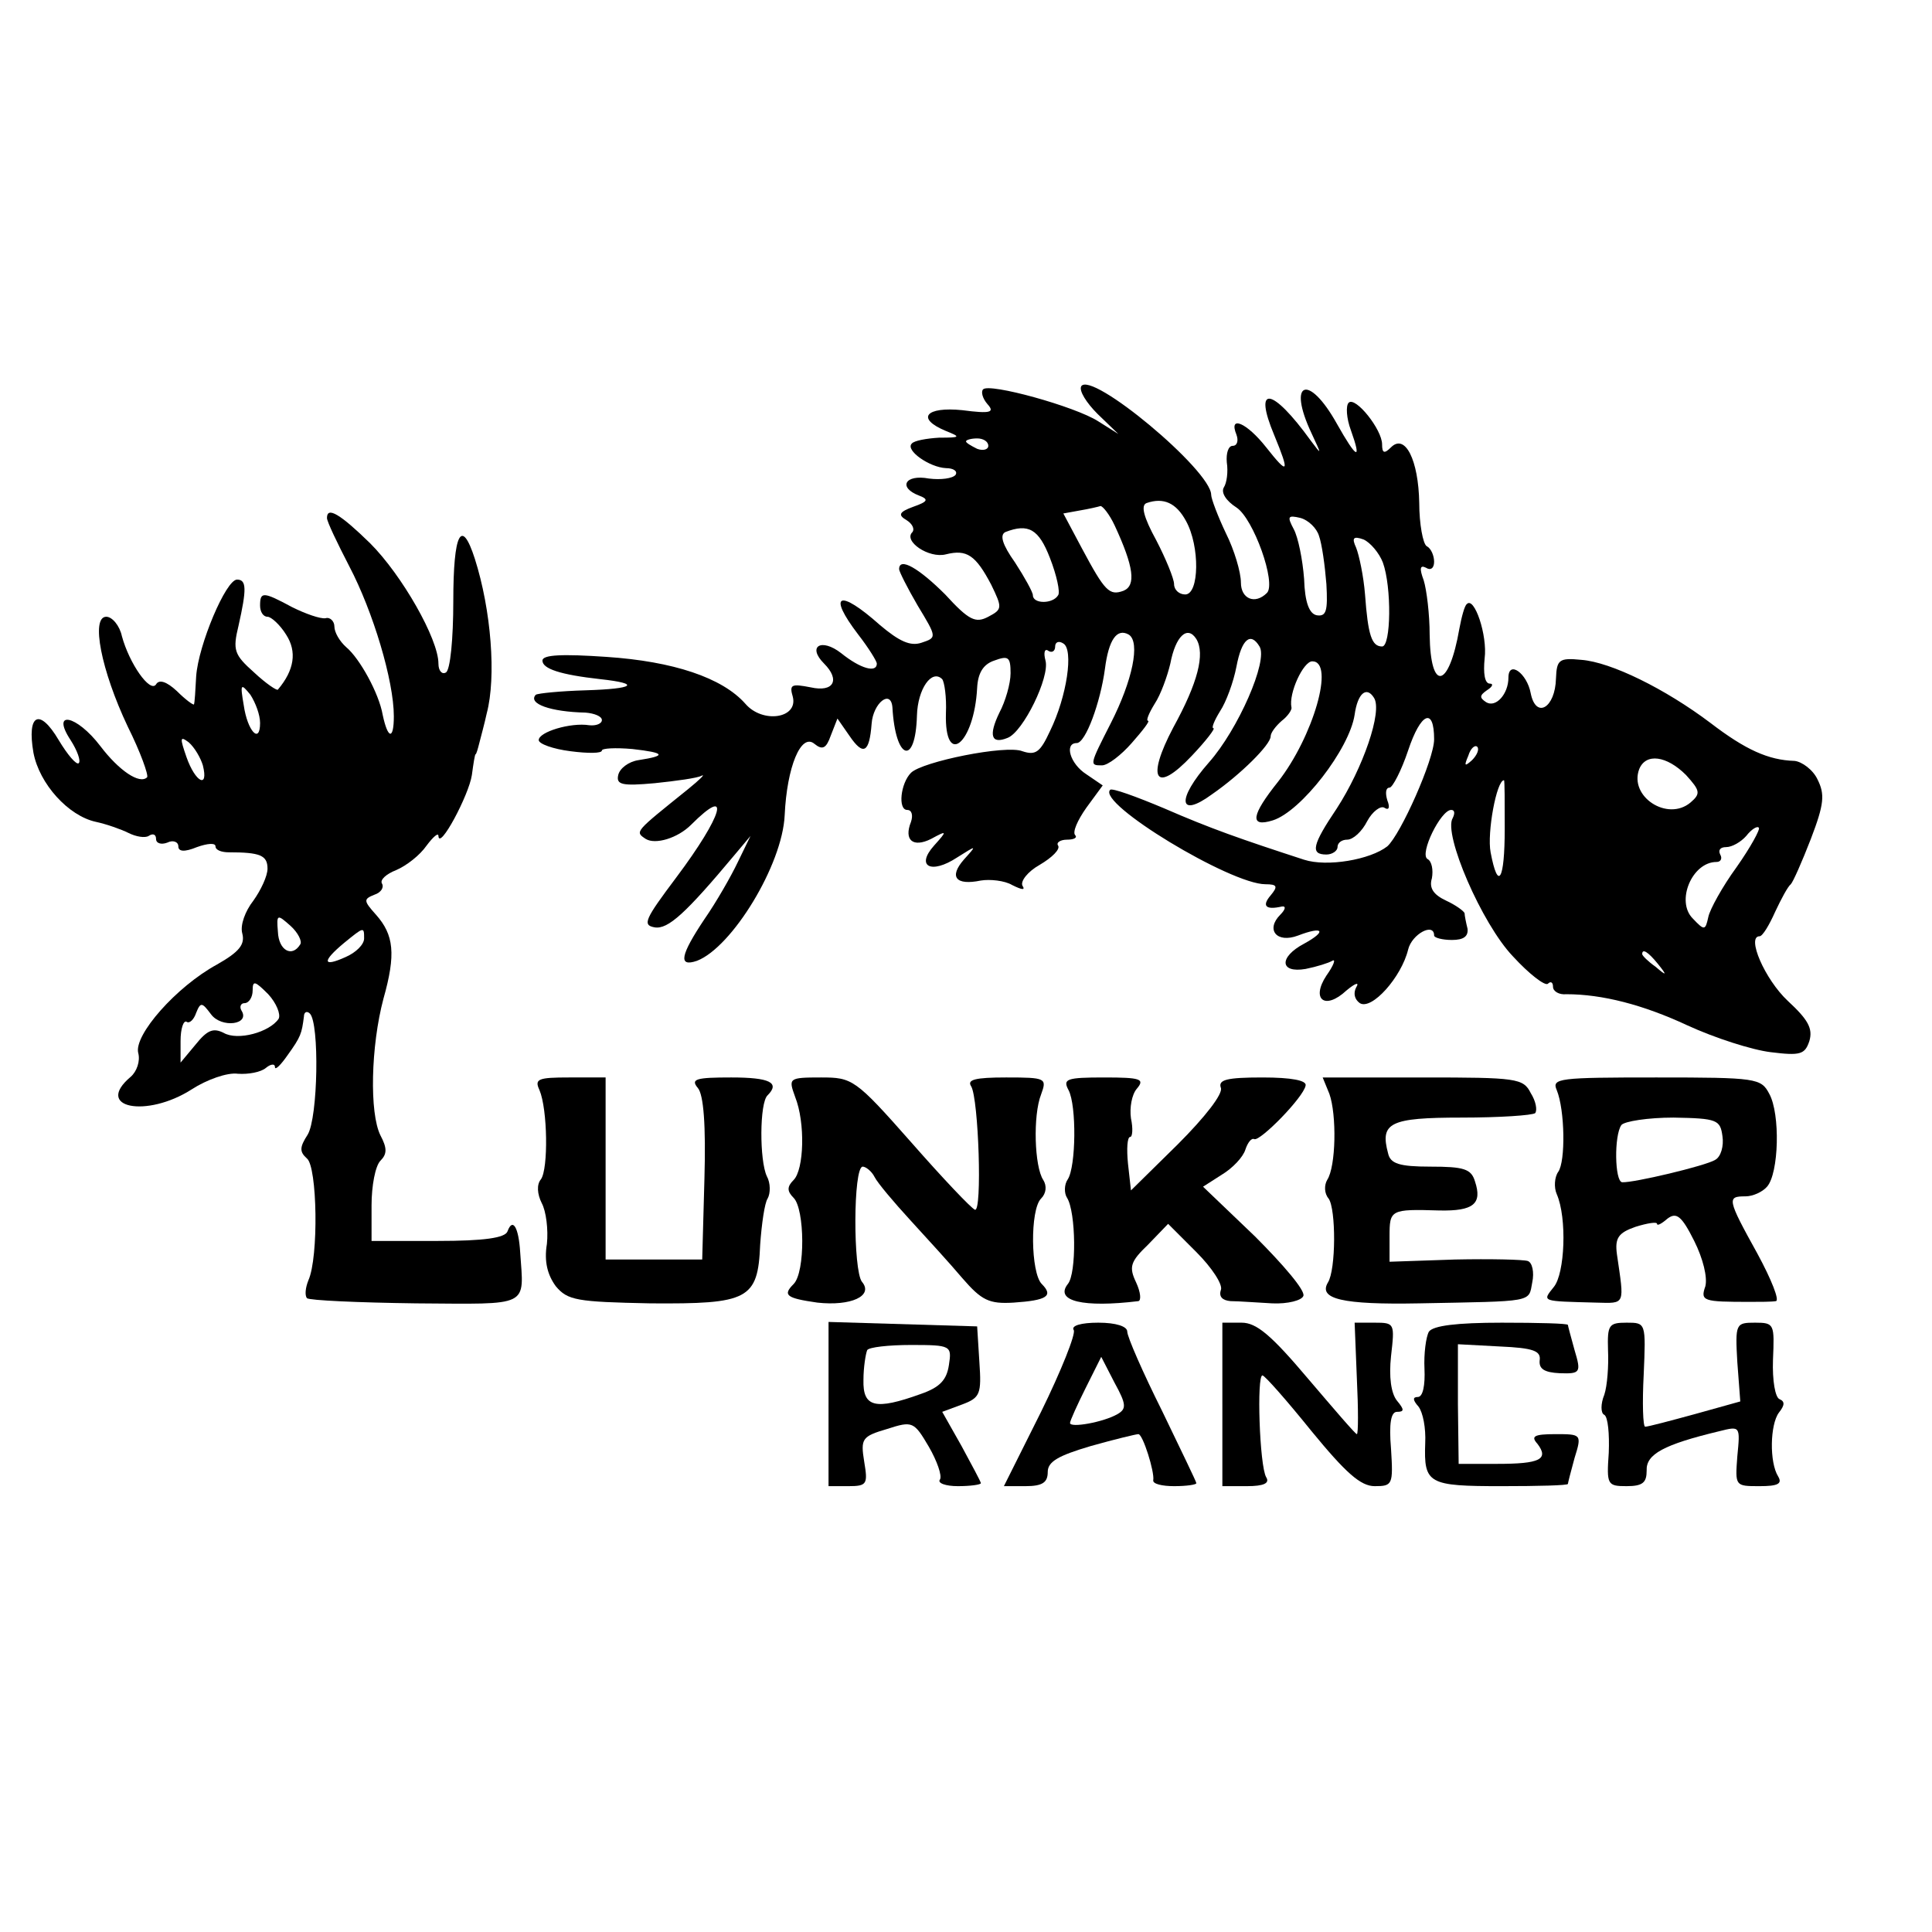 <?xml version="1.0" standalone="no"?>
<!DOCTYPE svg PUBLIC "-//W3C//DTD SVG 20010904//EN"
 "http://www.w3.org/TR/2001/REC-SVG-20010904/DTD/svg10.dtd">
<svg version="1.0" xmlns="http://www.w3.org/2000/svg"
 width="260pt" height="260pt" viewBox="0 0 260 260"
 preserveAspectRatio="xMidYMid meet">
<g transform="translate(0,260) scale(0.1,-0.1)"
fill="#000000" stroke="none">
<path d="M1455 2080 c-3 -6 7 -22 22 -37 l28 -27 -27 17 c-31 20 -147 52 -155
43 -3 -3 -1 -12 6 -20 10 -11 4 -13 -34 -8 -49 5 -63 -11 -22 -28 20 -8 20 -9
-9 -9 -17 -1 -34 -4 -37 -8 -9 -9 24 -32 46 -33 10 0 16 -4 13 -9 -4 -5 -20
-7 -36 -5 -32 6 -42 -12 -13 -23 13 -5 12 -8 -8 -15 -19 -7 -21 -11 -9 -18 8
-5 11 -12 8 -16 -13 -12 22 -36 45 -30 28 7 40 -1 61 -41 15 -31 15 -33 -4
-43 -17 -9 -26 -5 -58 30 -35 35 -62 51 -62 34 0 -3 11 -25 25 -49 26 -43 26
-43 5 -50 -15 -5 -30 2 -56 24 -55 49 -71 42 -29 -13 14 -18 25 -36 25 -39 0
-13 -22 -7 -48 14 -27 21 -46 9 -23 -14 22 -22 13 -39 -18 -32 -26 5 -29 4
-24 -13 7 -29 -41 -36 -64 -9 -31 35 -97 57 -187 63 -59 4 -86 3 -86 -5 0 -11
24 -19 78 -25 55 -6 46 -13 -20 -15 -34 -1 -64 -4 -67 -6 -11 -12 20 -23 67
-24 12 -1 22 -5 22 -10 0 -5 -8 -8 -17 -7 -25 4 -68 -9 -68 -20 0 -5 19 -12
43 -15 23 -3 42 -3 42 1 0 3 18 4 41 2 44 -5 47 -9 8 -15 -13 -2 -25 -11 -27
-20 -3 -13 5 -15 49 -11 29 3 58 7 63 10 6 3 -2 -5 -18 -18 -72 -58 -72 -57
-57 -67 13 -8 43 1 61 19 55 55 43 13 -20 -71 -42 -56 -46 -64 -29 -67 18 -3
42 19 108 98 l21 25 -17 -35 c-9 -19 -29 -54 -45 -77 -32 -48 -36 -65 -10 -56
47 18 115 129 118 196 3 65 22 111 40 96 11 -9 16 -6 22 11 l9 23 16 -23 c19
-28 27 -23 30 16 2 28 26 47 28 22 4 -71 31 -80 33 -11 1 36 20 63 34 49 3 -4
6 -24 5 -46 -2 -74 38 -41 42 34 1 20 8 32 23 37 19 7 22 5 22 -17 0 -14 -7
-38 -15 -53 -15 -31 -11 -43 11 -34 21 8 57 82 51 104 -3 11 -1 17 4 13 5 -3
9 0 9 6 0 6 5 8 11 4 14 -8 5 -71 -18 -118 -13 -28 -19 -33 -37 -27 -22 9
-135 -14 -150 -29 -14 -14 -18 -50 -5 -50 6 0 8 -7 5 -16 -10 -25 3 -35 27
-23 22 12 22 11 4 -9 -25 -28 -4 -39 31 -16 27 17 27 17 9 -3 -20 -23 -11 -35
23 -28 12 2 32 0 42 -6 14 -7 18 -7 14 -1 -3 6 7 19 23 28 17 10 28 21 25 26
-3 4 3 8 12 8 10 0 14 3 11 6 -4 4 3 20 15 37 l22 30 -22 15 c-22 14 -30 42
-13 42 12 0 32 55 38 100 5 39 16 55 32 46 16 -10 5 -62 -24 -119 -29 -57 -29
-57 -12 -57 8 0 26 14 40 30 15 17 25 30 22 30 -3 0 1 10 9 23 8 12 17 37 21
54 7 37 23 52 35 33 12 -20 2 -59 -31 -119 -37 -70 -24 -90 25 -38 19 20 32
37 29 37 -3 0 1 10 9 23 8 12 18 39 22 60 7 37 19 47 31 27 12 -19 -29 -112
-68 -156 -44 -50 -41 -76 4 -43 39 27 79 67 79 78 0 5 7 14 15 21 8 6 14 15
13 18 -4 19 16 62 28 62 31 0 1 -102 -46 -162 -36 -45 -39 -62 -7 -52 38 12
103 96 110 142 4 29 16 39 26 23 12 -18 -15 -95 -50 -149 -33 -49 -36 -62 -14
-62 8 0 15 5 15 10 0 6 6 10 13 10 8 0 20 11 27 25 7 13 18 21 23 18 6 -4 8 0
4 10 -3 10 -2 17 3 17 4 0 16 23 25 50 17 51 35 59 35 15 0 -27 -45 -128 -63
-144 -23 -18 -81 -28 -112 -18 -86 28 -126 42 -188 69 -38 16 -71 28 -73 25
-18 -18 162 -127 209 -127 16 0 17 -3 7 -15 -12 -14 -7 -20 15 -15 6 1 5 -4
-2 -11 -20 -20 -5 -39 24 -28 34 13 39 6 8 -11 -34 -18 -33 -40 2 -34 15 3 31
8 36 11 5 3 2 -6 -8 -20 -21 -32 -2 -47 27 -20 12 10 18 12 13 4 -4 -8 -2 -16
5 -21 16 -10 56 35 65 72 5 21 35 37 35 19 0 -3 11 -6 24 -6 16 0 22 5 21 15
-2 8 -4 18 -4 21 -1 3 -12 11 -25 17 -17 8 -23 17 -19 30 2 11 0 23 -6 26 -11
7 18 66 32 66 5 0 5 -5 2 -11 -13 -21 39 -142 81 -186 22 -24 43 -40 47 -37 4
4 7 2 7 -4 0 -6 8 -11 18 -10 48 0 103 -14 163 -42 37 -17 87 -33 112 -36 40
-5 46 -3 52 15 5 17 -2 29 -29 54 -31 29 -56 87 -38 87 4 0 13 15 21 33 8 17
17 34 21 37 3 3 15 30 27 61 18 47 19 60 9 80 -6 13 -21 24 -31 25 -35 1 -66
15 -113 51 -61 46 -134 82 -174 85 -30 3 -33 0 -34 -25 -1 -40 -27 -55 -34
-20 -5 27 -30 45 -30 21 0 -22 -17 -41 -30 -33 -9 6 -9 9 1 16 8 5 9 9 4 9 -7
0 -9 14 -7 34 4 31 -14 84 -24 73 -3 -2 -7 -17 -10 -33 -14 -81 -39 -86 -40
-8 0 27 -4 60 -8 73 -6 16 -5 21 3 17 6 -4 11 -1 11 8 0 8 -4 18 -10 21 -5 3
-10 30 -10 58 -1 58 -19 94 -38 75 -9 -9 -12 -8 -12 4 0 20 -36 65 -45 56 -4
-4 -3 -21 3 -37 15 -42 8 -39 -19 9 -38 68 -67 57 -34 -13 14 -30 14 -30 -1
-10 -52 72 -78 76 -49 7 21 -51 19 -54 -11 -16 -26 33 -51 44 -40 17 3 -8 1
-15 -5 -15 -6 0 -9 -10 -8 -22 2 -13 0 -28 -4 -34 -4 -7 3 -18 17 -27 23 -15
54 -102 41 -115 -16 -16 -35 -8 -35 14 0 14 -9 44 -20 66 -11 23 -20 47 -20
52 0 33 -162 168 -175 146z m-125 -80 c0 -5 -7 -7 -15 -4 -8 4 -15 8 -15 10 0
2 7 4 15 4 8 0 15 -4 15 -10z m266 -101 c19 -34 18 -99 -1 -99 -8 0 -15 6 -15
14 0 7 -11 34 -24 59 -17 31 -21 47 -13 50 23 8 40 0 53 -24z m-96 -6 c26 -56
29 -81 12 -88 -19 -7 -25 -1 -56 57 l-25 47 22 4 c12 2 25 5 28 6 3 0 12 -11
19 -26z m275 -14 c4 -11 8 -40 10 -65 2 -36 0 -44 -13 -42 -10 2 -16 17 -17
49 -2 26 -8 56 -14 67 -9 17 -8 19 9 15 11 -3 22 -14 25 -24z m-362 -30 c9
-23 14 -46 11 -50 -7 -12 -34 -12 -34 0 0 4 -11 24 -24 44 -17 24 -21 37 -13
41 31 12 45 4 60 -35z m448 -6 c12 -33 11 -113 -1 -113 -14 0 -19 15 -23 70
-2 25 -8 53 -12 63 -6 13 -4 16 10 11 9 -4 21 -18 26 -31z m120 -266 c-10 -9
-11 -8 -5 6 3 10 9 15 12 12 3 -3 0 -11 -7 -18z m288 -20 c19 -21 20 -25 6
-37 -31 -26 -83 8 -69 45 9 22 37 18 63 -8z m-244 -72 c0 -70 -9 -85 -19 -32
-5 26 8 97 18 97 1 0 1 -29 1 -65z m312 -52 c-19 -26 -36 -57 -38 -67 -4 -18
-5 -19 -21 -2 -23 23 -1 76 32 76 6 0 8 5 5 10 -3 6 0 10 8 10 8 0 20 7 27 15
7 9 15 14 17 11 2 -2 -11 -26 -30 -53z m-106 -130 c13 -16 12 -17 -3 -4 -10 7
-18 15 -18 17 0 8 8 3 21 -13z"/>
<path d="M440 1903 c0 -5 14 -34 30 -65 32 -61 60 -154 60 -202 0 -32 -8 -31
-15 2 -5 29 -31 76 -49 91 -9 8 -16 20 -16 28 0 7 -6 13 -12 11 -7 -1 -27 6
-45 15 -39 21 -43 21 -43 2 0 -8 4 -15 10 -15 5 0 17 -11 25 -24 15 -23 11
-48 -11 -74 -1 -2 -16 8 -32 23 -27 24 -29 30 -21 63 11 49 11 62 -2 62 -15 0
-52 -88 -55 -130 -1 -19 -2 -36 -3 -38 -1 -1 -11 6 -23 18 -14 13 -24 16 -28
9 -8 -12 -36 28 -46 65 -3 14 -13 26 -21 26 -21 0 -7 -72 29 -148 17 -34 28
-65 26 -68 -10 -10 -38 9 -63 42 -32 42 -67 49 -40 8 9 -14 14 -28 11 -31 -3
-3 -15 11 -27 31 -26 44 -43 35 -34 -17 8 -42 47 -85 84 -93 14 -3 34 -10 44
-15 10 -5 22 -7 27 -4 6 4 10 2 10 -4 0 -6 7 -8 15 -5 8 4 15 1 15 -5 0 -7 8
-8 25 -1 14 5 25 6 25 1 0 -5 8 -8 18 -8 42 0 52 -4 52 -22 0 -10 -9 -29 -19
-43 -11 -14 -18 -33 -15 -44 4 -15 -4 -25 -34 -42 -55 -30 -112 -95 -106 -119
3 -11 -2 -25 -10 -32 -50 -42 21 -56 82 -17 20 13 48 23 62 21 14 -1 31 2 38
8 6 5 12 6 12 1 0 -5 8 3 17 16 18 25 19 29 22 52 0 6 4 8 8 4 13 -13 11 -140
-3 -163 -11 -17 -11 -23 -1 -32 14 -11 16 -133 2 -164 -4 -10 -5 -20 -2 -24 3
-3 69 -6 147 -7 155 -1 145 -6 140 69 -2 33 -10 47 -17 28 -3 -9 -32 -13 -94
-13 l-89 0 0 48 c0 26 5 53 12 60 9 9 9 17 0 34 -15 30 -13 120 4 184 17 60
14 86 -10 113 -17 19 -17 21 -2 27 9 3 13 10 10 15 -3 5 6 13 19 18 14 6 32
20 41 33 9 12 16 18 16 13 1 -20 41 55 45 82 2 15 4 28 5 28 1 0 3 7 5 15 2 8
7 26 10 40 13 49 6 139 -16 208 -18 56 -29 35 -29 -57 0 -50 -4 -93 -10 -96
-5 -3 -10 2 -10 12 0 33 -49 119 -92 162 -40 39 -58 50 -58 34z m-90 -276 c0
-29 -17 -11 -22 24 -5 29 -4 30 9 14 7 -11 13 -27 13 -38z m-77 -57 c8 -32
-10 -23 -22 11 -9 26 -9 29 3 20 8 -7 16 -21 19 -31z m131 -241 c-11 -18 -29
-8 -30 17 -2 24 -1 24 17 8 10 -9 16 -21 13 -25z m86 8 c0 -8 -11 -19 -25 -25
-31 -14 -32 -6 -2 19 27 22 27 22 27 6z m-115 -108 c-12 -18 -55 -30 -74 -19
-14 7 -22 4 -38 -16 l-20 -24 0 29 c0 17 4 28 8 26 4 -3 10 3 13 12 6 15 8 14
20 -2 14 -19 53 -14 41 5 -3 5 -1 10 4 10 6 0 11 8 11 17 0 14 3 13 21 -5 11
-12 17 -27 14 -33z"/>
<path d="M726 1133 c11 -26 12 -106 2 -120 -6 -7 -5 -20 1 -32 6 -11 9 -36 7
-55 -4 -24 1 -42 12 -57 16 -19 28 -21 127 -23 132 -1 145 5 148 79 2 28 6 56
10 62 4 7 4 21 -1 30 -10 21 -10 99 1 109 17 17 3 24 -49 24 -47 0 -55 -2 -45
-14 8 -9 11 -51 9 -122 l-3 -109 -65 0 -65 0 0 123 0 122 -49 0 c-42 0 -47 -2
-40 -17z"/>
<path d="M1070 1124 c14 -35 12 -98 -2 -112 -9 -9 -9 -15 0 -24 15 -15 16
-100 0 -116 -15 -15 -10 -19 32 -25 45 -5 76 9 60 28 -12 15 -12 155 1 155 4
0 12 -6 16 -14 4 -8 26 -34 48 -58 22 -24 54 -59 70 -78 26 -30 36 -35 69 -33
45 3 54 9 38 25 -15 15 -16 100 -1 115 7 7 8 17 3 25 -12 18 -14 87 -3 115 8
22 7 23 -47 23 -42 0 -53 -3 -47 -12 10 -17 15 -170 5 -166 -5 2 -43 42 -86
91 -75 85 -79 87 -121 87 -44 0 -44 -1 -35 -26z"/>
<path d="M1438 1133 c11 -21 10 -103 -1 -120 -5 -7 -5 -19 -1 -25 12 -19 13
-102 1 -116 -18 -23 21 -32 95 -23 4 1 3 12 -3 25 -10 21 -8 28 16 51 l27 28
38 -38 c21 -21 36 -44 33 -51 -3 -9 2 -14 13 -15 11 0 36 -2 56 -3 21 -1 40 4
42 10 3 7 -27 42 -65 80 l-70 67 25 16 c15 9 29 24 32 34 3 9 8 16 12 14 8 -3
66 56 69 72 2 7 -19 11 -58 11 -48 0 -60 -3 -56 -14 3 -8 -21 -39 -58 -76
l-63 -62 -4 36 c-2 20 -1 36 3 36 3 0 4 11 1 25 -2 14 1 32 8 40 11 13 5 15
-44 15 -51 0 -56 -2 -48 -17z"/>
<path d="M1789 1128 c10 -28 9 -98 -3 -116 -4 -7 -4 -18 2 -25 10 -14 10 -96
-1 -113 -13 -22 19 -30 123 -28 155 3 147 1 152 28 3 14 0 27 -6 29 -6 2 -50
3 -98 2 l-88 -3 0 34 c0 36 1 37 67 35 46 -1 58 9 48 39 -5 17 -15 20 -60 20
-42 0 -54 4 -57 18 -11 41 2 48 99 48 51 0 95 3 99 6 3 4 1 16 -6 27 -10 20
-19 21 -145 21 l-135 0 9 -22z"/>
<path d="M2095 1133 c11 -27 12 -96 2 -110 -5 -7 -6 -21 -2 -30 14 -32 11
-107 -4 -125 -16 -20 -17 -19 57 -21 40 -1 38 -4 28 65 -3 22 2 29 25 37 16 5
29 7 29 4 0 -3 6 0 14 7 12 9 19 4 36 -30 12 -24 18 -49 15 -61 -7 -20 -3 -21
60 -21 14 0 29 0 35 1 5 1 -6 29 -25 64 -41 74 -41 77 -16 77 10 0 23 6 29 13
16 18 18 98 3 125 -11 21 -17 22 -152 22 -131 0 -141 -1 -134 -17z m223 -62
c2 -13 -2 -28 -10 -32 -13 -8 -110 -31 -125 -30 -10 1 -11 63 -1 77 4 5 36 10
70 10 59 -1 63 -3 66 -25z"/>
<path d="M1115 710 l0 -110 27 0 c25 0 26 3 21 33 -5 31 -3 34 31 44 34 11 36
10 56 -24 11 -19 18 -39 15 -44 -4 -5 8 -9 24 -9 17 0 31 2 31 4 0 2 -12 24
-26 50 l-26 46 27 10 c24 9 26 14 23 57 l-3 48 -100 3 -100 3 0 -111z m162 53
c-3 -20 -12 -30 -38 -39 -61 -22 -78 -18 -77 19 0 17 3 35 5 40 2 4 29 7 59 7
54 0 55 -1 51 -27z"/>
<path d="M1445 810 c3 -5 -17 -55 -44 -110 l-50 -100 29 0 c23 0 30 5 30 19 0
14 14 22 58 35 32 9 61 16 64 16 6 0 22 -51 20 -62 -1 -5 12 -8 28 -8 17 0 30
2 30 4 0 2 -21 45 -46 97 -26 52 -47 100 -47 107 0 7 -15 12 -39 12 -23 0 -37
-4 -33 -10z m59 -113 c-19 -11 -64 -19 -64 -12 0 3 10 25 21 47 l21 42 18 -35
c16 -29 16 -35 4 -42z"/>
<path d="M1645 710 l0 -110 33 0 c23 0 31 4 26 12 -9 15 -13 138 -5 137 3 0
33 -34 66 -75 46 -56 66 -74 85 -74 24 0 25 2 22 50 -3 35 0 50 8 50 10 0 10
3 0 15 -8 10 -11 32 -8 60 5 44 5 45 -22 45 l-27 0 3 -75 c2 -41 2 -75 0 -75
-2 0 -31 34 -66 75 -49 58 -69 75 -89 75 l-26 0 0 -110z"/>
<path d="M1923 808 c-4 -7 -7 -30 -6 -50 1 -22 -2 -38 -9 -38 -7 0 -7 -4 1
-13 6 -8 10 -29 9 -49 -2 -55 4 -58 103 -58 49 0 89 1 89 3 0 1 4 17 9 35 10
32 9 32 -26 32 -29 0 -33 -3 -24 -13 16 -21 3 -27 -54 -27 l-52 0 -1 80 0 81
56 -3 c46 -2 56 -6 54 -19 -1 -11 6 -16 27 -17 28 -1 29 1 20 31 -5 18 -9 33
-9 34 0 2 -40 3 -89 3 -61 0 -92 -4 -98 -12z"/>
<path d="M2164 783 c1 -21 -1 -48 -5 -60 -5 -12 -5 -25 0 -27 5 -3 7 -26 6
-51 -3 -43 -2 -45 24 -45 22 0 27 5 27 21 -1 22 23 35 98 53 28 7 28 7 24 -34
-3 -40 -3 -40 30 -40 24 0 31 3 25 13 -12 19 -11 70 1 86 8 10 8 15 1 18 -6 2
-10 25 -9 53 2 48 2 50 -24 50 -26 0 -27 -1 -24 -53 l4 -53 -61 -17 c-33 -9
-63 -17 -67 -17 -3 0 -4 32 -2 70 3 70 3 70 -23 70 -24 0 -26 -3 -25 -37z"/>
</g>
</svg>
